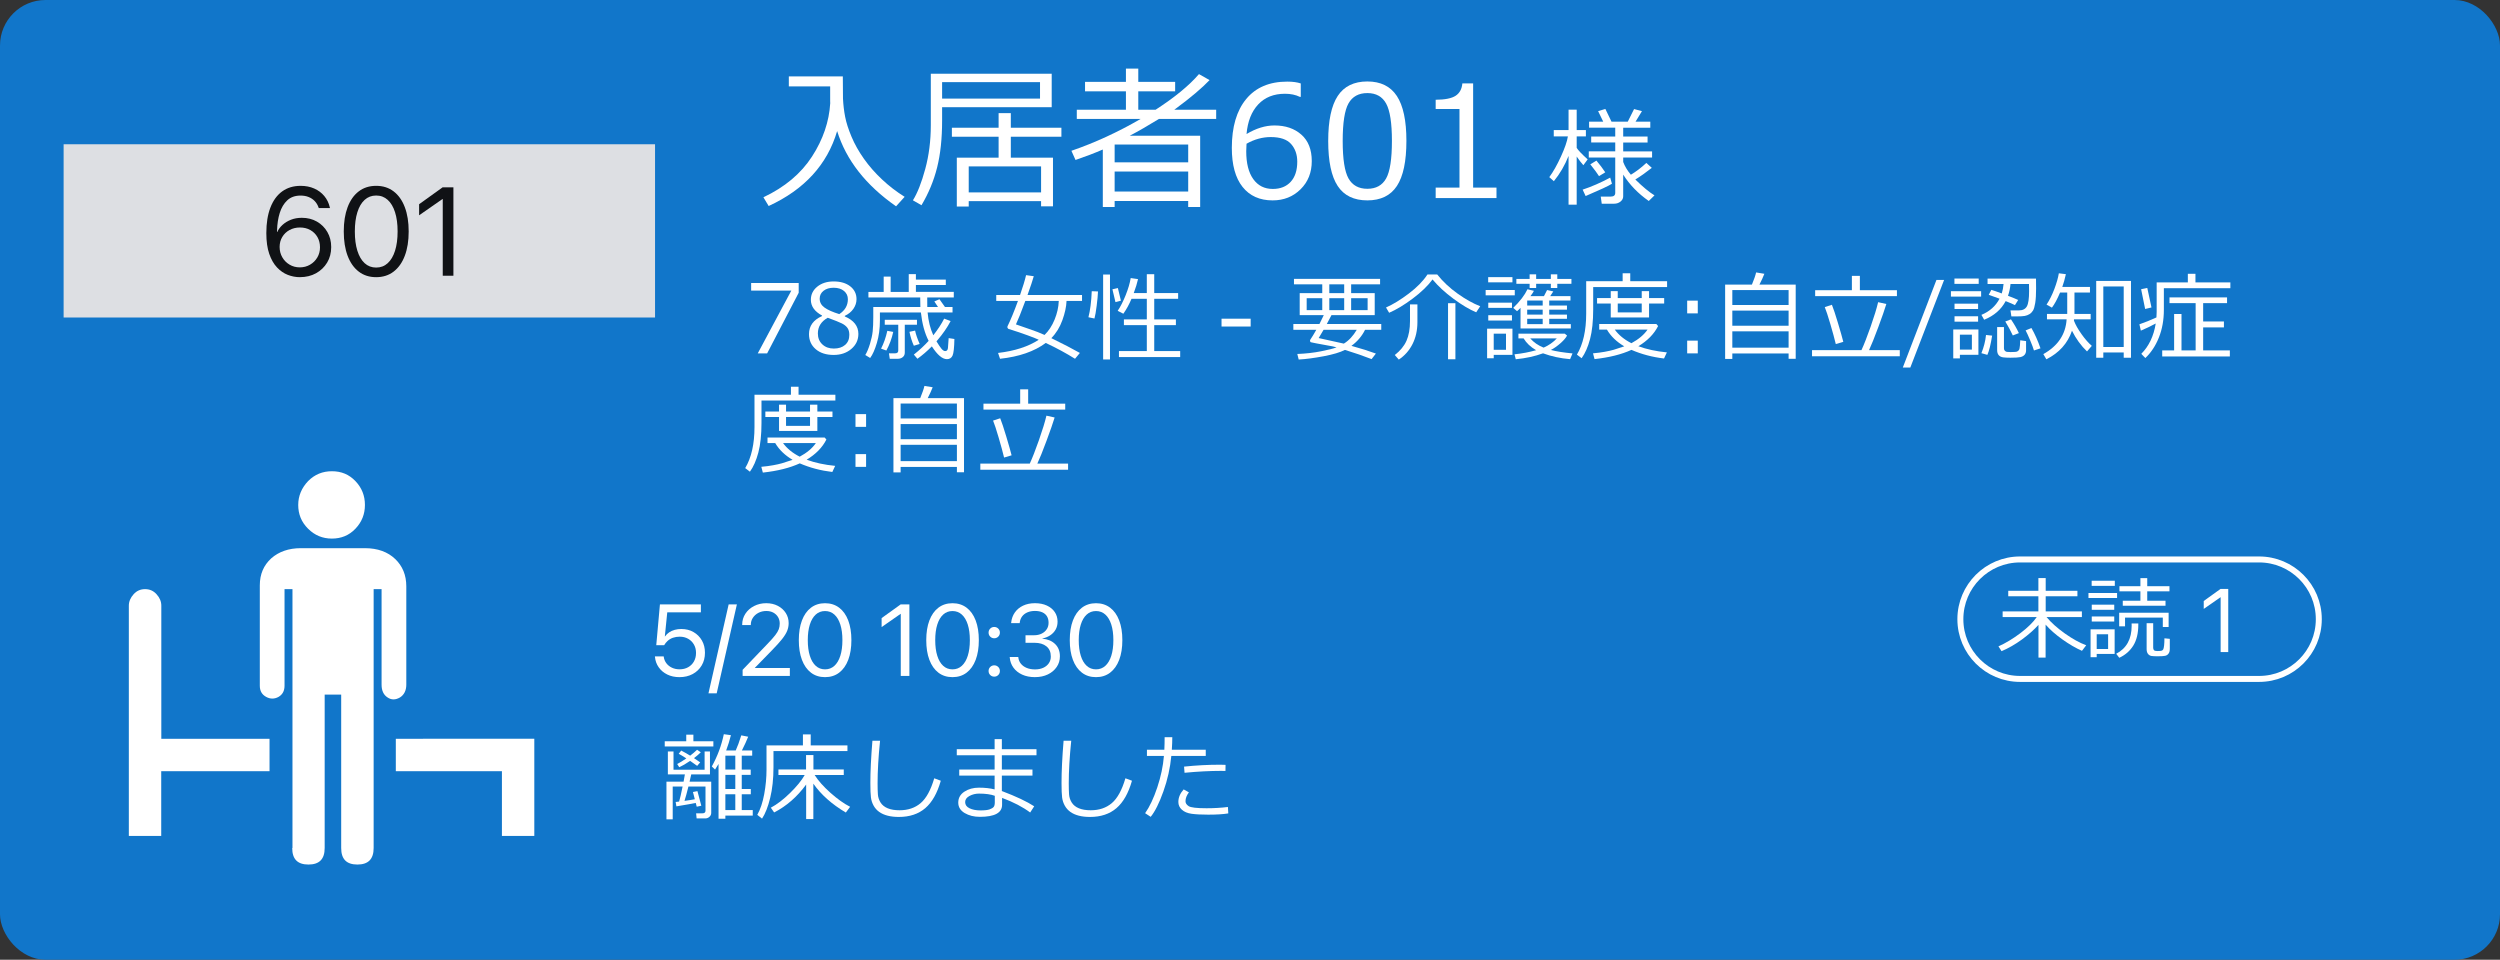 <?xml version="1.0" encoding="UTF-8"?><svg id="_レイヤー_2" xmlns="http://www.w3.org/2000/svg" width="266.084" height="102.149" viewBox="0 0 266.084 102.149"><rect x="0" y="0" width="266.084" height="102.149" fill="#333333" stroke="none"/><defs><style>.cls-1,.cls-2{fill:none;}.cls-3{fill:#dddfe3;}.cls-4{isolation:isolate;}.cls-5{fill:#fff;}.cls-6{fill:#101215;}.cls-7{fill:#1176ca;}.cls-2{stroke:#fff;stroke-width:.636px;}</style></defs><g id="_レイヤー_1-2"><rect class="cls-7" width="266.084" height="102.149" rx="4.844" ry="4.844"/><rect id="_長方形_1350" class="cls-3" x="6.771" y="15.354" width="62.948" height="18.439"/><g class="cls-4"><path class="cls-6" d="M31.919,29.501c-.435,0-.862-.081-1.284-.244s-.806-.427-1.15-.792c-.346-.365-.622-.847-.828-1.444-.207-.598-.31-1.333-.31-2.207v-.013c0-1.057.144-1.959.434-2.709.288-.75.706-1.322,1.251-1.719.546-.395,1.201-.593,1.966-.593.535,0,1.017.095,1.444.284.428.188.786.455,1.072.798.287.344.482.743.587,1.2l.02.084h-1.193l-.025-.071c-.092-.261-.227-.485-.404-.671-.179-.188-.395-.332-.648-.434-.255-.103-.543-.154-.864-.154-.583,0-1.054.17-1.415.509-.36.339-.627.787-.799,1.343-.172.557-.266,1.166-.283,1.826-.005.043-.007.086-.007.127v.127l.28,1.545c0,.4.095.765.284,1.093.188.328.446.589.772.782s.688.29,1.089.29c.399,0,.763-.095,1.089-.284.326-.188.584-.443.775-.766.191-.321.287-.68.287-1.076v-.013c0-.408-.091-.771-.273-1.089-.183-.316-.436-.566-.757-.746-.321-.181-.688-.271-1.102-.271-.409,0-.777.089-1.105.267-.328.179-.587.424-.775.737-.189.313-.284.669-.284,1.069v.006h-.391v-1.597h.137c.126-.278.313-.532.563-.76s.549-.411.896-.548.735-.205,1.161-.205c.6,0,1.134.135,1.604.404s.84.639,1.111,1.108c.272.47.408,1.002.408,1.597v.014c0,.617-.145,1.166-.434,1.646s-.684.857-1.184,1.135c-.5.275-1.071.413-1.715.413Z"/><path class="cls-6" d="M40.036,29.501c-.722,0-1.34-.197-1.854-.593-.516-.396-.909-.957-1.184-1.683-.273-.726-.41-1.587-.41-2.581v-.014c0-.995.137-1.855.41-2.582.274-.726.668-1.285,1.184-1.679.515-.394,1.133-.59,1.854-.59s1.341.196,1.858.59.914.953,1.189,1.679c.276.727.414,1.587.414,2.582v.014c0,.994-.138,1.855-.414,2.581-.275.726-.672,1.286-1.189,1.683-.518.396-1.137.593-1.858.593ZM40.036,28.478c.479,0,.888-.155,1.229-.466.341-.311.602-.754.782-1.327s.271-1.254.271-2.04v-.014c0-.787-.09-1.466-.271-2.037-.181-.572-.441-1.012-.782-1.32-.342-.309-.751-.463-1.229-.463-.478,0-.887.154-1.226.463s-.598.748-.775,1.32c-.179.571-.268,1.25-.268,2.037v.014c0,.786.089,1.467.268,2.04.178.573.437,1.017.775,1.327s.748.466,1.226.466Z"/><path class="cls-6" d="M47.123,29.345v-8.163h-.026l-2.49,1.734v-1.18l2.504-1.8h1.147v9.408h-1.135Z"/></g><g class="cls-4"><path class="cls-5" d="M81.81,21.926l-.557-.929c2.276-1.076,4.001-2.522,5.174-4.339,1.174-1.816,1.819-3.709,1.938-5.679-.005-.06-.008-.132-.008-.218v-1.566h-4.399v-1.065h5.747c0,1.384.006,2.169.017,2.356.032.668.108,1.314.229,1.941s.348,1.336.679,2.123c.331.789.771,1.57,1.319,2.346s1.19,1.508,1.926,2.199c.734.691,1.537,1.309,2.409,1.853l-.912,1.009c-3.218-2.244-5.309-4.912-6.272-8.008-1.049,3.563-3.479,6.222-7.289,7.977Z"/><path class="cls-5" d="M100.272,11.407v1.444c0,1.9-.177,3.555-.529,4.965s-.908,2.752-1.666,4.028l-.913-.524c.479-.765.917-1.875,1.312-3.33.396-1.456.593-3.01.593-4.662v-5.48h12.867v3.56h-11.664ZM100.272,10.495h10.421v-1.752h-10.421v1.752ZM110.806,21.408h-7.701v.574h-1.268v-5.199h4.448v-2.229h-4.973v-.96h4.973v-1.55h1.3v1.55h5.384v.96h-5.384v2.229h4.488v5.174h-1.268v-.549ZM103.105,20.481h7.701v-2.77h-7.701v2.77Z"/><path class="cls-5" d="M126.465,21.393h-7.83v.638h-1.259v-6.118c-.835.365-1.803.736-2.906,1.113l-.436-.977c2.491-.855,4.948-1.986,7.369-3.391h-6.796v-.977h5.23v-1.961h-4.352v-1.01h4.352v-1.412h1.315v1.412h3.923v1.01h-3.923v1.961h1.841c2.05-1.329,3.589-2.594,4.617-3.794l1.13.638c-.818.855-2.01,1.862-3.576,3.02l-.186.137h4.464v.977h-6.095c-1.141.705-2.174,1.3-3.1,1.784h7.491v7.588h-1.275v-.638ZM126.465,17.276v-1.889h-7.83v1.889h7.83ZM118.635,20.383h7.83v-2.123h-7.83v2.123Z"/><path class="cls-5" d="M138.445,8.881v1.429h-.097c-.452-.221-.979-.331-1.582-.331-1.189,0-2.14.378-2.85,1.135-.71.756-1.125,1.807-1.243,3.151,1.018-.608,2.007-.912,2.971-.912,1.179,0,2.135.327,2.869.981.735.653,1.103,1.591,1.103,2.812,0,1.217-.398,2.217-1.195,3.003-.796.786-1.786,1.179-2.971,1.179-1.372,0-2.438-.478-3.2-1.434-.762-.955-1.143-2.339-1.143-4.152,0-2.233.51-3.968,1.53-5.203,1.02-1.234,2.477-1.852,4.371-1.852.57,0,1.049.064,1.437.193ZM132.673,15.298c-.021.441-.032.708-.032.8,0,1.28.25,2.27.751,2.966.5.697,1.191,1.046,2.074,1.046.812,0,1.45-.255,1.913-.764.463-.508.694-1.22.694-2.135,0-.759-.218-1.385-.654-1.881-.436-.494-1.159-.742-2.171-.742-.877,0-1.735.236-2.575.71Z"/><path class="cls-5" d="M145.531,21.328c-1.432,0-2.483-.512-3.156-1.534s-1.009-2.618-1.009-4.786c0-2.169.338-3.768,1.014-4.795.675-1.028,1.726-1.542,3.151-1.542,1.416,0,2.462.515,3.141,1.546.678,1.03,1.017,2.622,1.017,4.774,0,2.175-.336,3.774-1.009,4.799-.673,1.025-1.722,1.538-3.148,1.538ZM145.531,9.907c-.92,0-1.587.364-2.002,1.094-.414.729-.621,2.064-.621,4.008,0,1.926.207,3.256.621,3.987.415.731,1.082,1.098,2.002,1.098.921,0,1.587-.366,1.998-1.098.412-.731.618-2.066.618-4.004,0-1.899-.205-3.222-.614-3.968-.409-.745-1.076-1.117-2.002-1.117Z"/><path class="cls-5" d="M159.278,21.078h-6.474v-1.114h2.534v-8.362h-2.534v-.985c.99-.005,1.697-.146,2.123-.424.425-.277.664-.718.718-1.319h1.146v11.091h2.486v1.114Z"/></g><g class="cls-4"><path class="cls-5" d="M165.383,19.289l-.486-.436c.41-.551.822-1.281,1.238-2.188.415-.908.662-1.622.74-2.144h-1.503v-.677h1.575v-2.168h.866v2.168h.979v.677h-.979v1.218c.157.254.546.662,1.168,1.225l-.458.62c-.205-.224-.441-.53-.71-.923v5.125h-.866v-5.191c-.388.987-.909,1.885-1.564,2.693ZM168.764,20.865l-.318-.682c.95-.312,1.928-.74,2.934-1.279l.185.653c-.339.22-1.272.655-2.8,1.308ZM171.787,21.682h-1.308l-.106-.76h1.073c.312,0,.47-.133.47-.397v-3.761h-2.817v-.654h2.817v-.944h-2.56v-.632h2.56v-.943h-2.783v-.644h1.503l-.542-1.118.771-.234.653,1.353h1.732l.671-1.341.838.223-.682,1.118h1.57v.644h-2.884v.943h2.594v.632h-2.594v.944h3.074v.654h-3.074v.475c.172.462.443.914.816,1.357.566-.338,1.115-.758,1.648-1.257l.581.525c-.596.474-1.181.887-1.755,1.241.802.785,1.481,1.348,2.04,1.688l-.609.598c-1.121-.782-2.028-1.717-2.722-2.806v2.313c0,.217-.095.4-.284.554-.19.153-.422.229-.693.229ZM170.189,18.747c-.175-.279-.484-.698-.928-1.257l.654-.396c.365.436.678.851.938,1.246l-.665.407Z"/></g><g class="cls-4"><path class="cls-5" d="M70.75,79.449v-.552h2.29v-.705h.76v.705h2.126v.552h-5.176ZM71.992,85.823l-.08-.467.368-.041c.099-.327.224-.86.372-1.6h-1.053v3.488h-.666v-4.01h1.823l.139-.774h-1.812v-2.438h.601v1.947h3.309v-1.947h.571v2.438h-1.992l-.179.774h2.305v3.324c0,.165-.063.305-.191.42-.127.113-.273.171-.439.171h-.924l-.055-.542h.656c.229,0,.343-.092.343-.277v-2.574h-1.818c-.162.663-.302,1.172-.417,1.525.486-.066.853-.124,1.098-.174l-.199-.77.478-.095.412,1.556-.487.104-.104-.402c-.318.07-1.004.19-2.057.363ZM72.295,81.659l-.219-.343c.259-.129.583-.328.974-.596-.354-.232-.626-.396-.814-.492l.269-.343c.36.188.679.369.953.542.255-.196.5-.404.735-.627l.397.269c-.199.198-.44.405-.726.621.14.089.359.24.661.452l-.323.372c-.235-.175-.485-.353-.75-.531-.447.305-.833.53-1.157.676ZM78.946,86.215h1.172v.59h-2.915v.334h-.726v-5.832l-.373.601-.343-.333c.604-1.086,1.028-2.23,1.277-3.432l.755.104c-.133.54-.302,1.083-.507,1.629h1.019c.186-.403.382-.939.591-1.609l.735.145c-.149.385-.373.873-.671,1.465h1.098v.553h-1.112v1.479h.954v.562h-.954v1.505h.964v.562h-.964v1.68ZM77.203,80.428v1.479h1.058v-1.479h-1.058ZM77.203,82.469v1.505h1.058v-1.505h-1.058ZM77.203,86.215h1.058v-1.68h-1.058v1.68Z"/><path class="cls-5" d="M82.324,79.936v1.724c0,1.226-.116,2.313-.35,3.263-.233.951-.522,1.687-.867,2.206l-.507-.402c.328-.579.574-1.313.738-2.203s.245-1.761.245-2.615v-2.573h3.875v-1.172h.83v1.172h3.909v.602h-7.874ZM82.395,86.473l-.354-.507c.649-.345,1.33-.864,2.042-1.56s1.233-1.335,1.564-1.918h-2.796v-.591h2.94v-1.535h.785v1.535h3.229v.591h-3.1c.384.606.946,1.238,1.687,1.898.74.658,1.437,1.153,2.089,1.484l-.457.611c-1.487-.881-2.64-1.906-3.458-3.074v3.77h-.765v-3.676c-.96,1.309-2.097,2.299-3.407,2.971Z"/><path class="cls-5" d="M100.133,83.095c-.375,1.325-.926,2.298-1.654,2.921s-1.666.934-2.812.934c-.447,0-.845-.045-1.192-.135-.348-.089-.646-.223-.895-.398-.248-.178-.447-.4-.596-.666-.149-.268-.244-.556-.286-.867-.041-.311-.062-.826-.062-1.545,0-1.223.072-2.723.219-4.5h.814c-.176,1.705-.264,3.219-.264,4.54,0,.46.011.849.032,1.165s.118.607.288.877c.171.268.425.471.763.61s.757.208,1.257.208c.897,0,1.645-.252,2.24-.757.597-.505,1.08-1.387,1.45-2.646l.696.259Z"/><path class="cls-5" d="M110.073,85.817l-.428.661c-.781-.587-1.778-1.104-2.99-1.556v.736c0,.854-.788,1.281-2.364,1.281-.626,0-1.166-.135-1.62-.404-.453-.271-.68-.641-.68-1.111,0-.486.215-.873.646-1.16.431-.285.948-.43,1.555-.43.636,0,1.192.062,1.669.185v-1.466h-3.766v-.65h3.766v-1.516h-4.028v-.65h4.028v-1.068h.77v1.068h3.687v.65h-3.687v1.516h3.259v.65h-3.259v1.64c1.523.576,2.671,1.118,3.443,1.624ZM105.88,85.4v-.7c-.424-.156-.985-.234-1.684-.234-.364,0-.7.084-1.009.249-.308.165-.462.384-.462.655,0,.289.155.508.465.658.31.151.698.227,1.165.227.447,0,.771-.037.971-.109s.343-.157.428-.254c.084-.096.126-.26.126-.491Z"/><path class="cls-5" d="M120.48,83.095c-.375,1.325-.926,2.298-1.654,2.921s-1.666.934-2.812.934c-.447,0-.845-.045-1.192-.135-.348-.089-.646-.223-.895-.398-.248-.178-.447-.4-.596-.666-.149-.268-.244-.556-.286-.867-.041-.311-.062-.826-.062-1.545,0-1.223.072-2.723.219-4.5h.814c-.176,1.705-.264,3.219-.264,4.54,0,.46.011.849.032,1.165s.118.607.288.877c.171.268.425.471.763.61s.757.208,1.257.208c.897,0,1.645-.252,2.24-.757.597-.505,1.08-1.387,1.45-2.646l.696.259Z"/><path class="cls-5" d="M124.772,78.465c0,.371-.017.814-.05,1.331h3.611v.661h-3.666c-.119,1.275-.4,2.535-.845,3.78-.443,1.245-.894,2.146-1.351,2.702l-.591-.388c.479-.683.911-1.597,1.294-2.744.382-1.147.618-2.265.707-3.351h-1.808v-.661h1.853c.021-.427.03-.87.03-1.331h.814ZM130.733,86.573c-.526.089-1.238.134-2.136.134-.759,0-1.354-.032-1.786-.095-.432-.062-.772-.207-1.021-.432-.249-.226-.373-.5-.373-.824,0-.471.189-.916.566-1.337l.557.313c-.242.324-.362.637-.362.938-.004.205.108.382.335.531s.861.224,1.905.224c.794,0,1.553-.045,2.274-.135l.04.682ZM130.44,81.407l-.01.65c-.162-.007-.312-.01-.447-.01-1.186,0-2.489.067-3.909.203l-.05-.656c1.295-.135,2.574-.203,3.84-.203.222,0,.414.005.576.016Z"/></g><g class="cls-4"><path class="cls-5" d="M72.317,72.071c-.485,0-.918-.093-1.296-.279-.378-.186-.682-.441-.91-.766-.229-.323-.362-.691-.401-1.103l-.005-.058h.934l.006.042c.031.249.123.476.274.679.151.201.349.361.591.477.243.117.516.175.818.175.345,0,.649-.074.913-.222.264-.148.47-.354.617-.615.148-.262.222-.563.222-.904v-.012c0-.334-.074-.631-.225-.889-.149-.259-.354-.462-.614-.609-.261-.148-.56-.223-.897-.223-.257,0-.495.039-.715.113-.22.076-.415.191-.583.346-.067.064-.132.133-.193.207-.062.073-.117.154-.166.242h-.839l.391-4.344h4.359v.845h-3.579l-.258,2.56h.021c.12-.172.268-.316.443-.433s.373-.204.592-.265c.218-.059.45-.089.696-.089.489,0,.923.108,1.301.327.379.219.676.516.893.895.216.379.324.812.324,1.301v.011c0,.507-.116.956-.349,1.346-.232.391-.552.696-.96.916s-.877.329-1.404.329Z"/><path class="cls-5" d="M78.429,64.328l-2.148,9.463h-.876l2.148-9.463h.876Z"/><path class="cls-5" d="M79.04,71.945v-.654l2.682-2.798c.345-.358.607-.654.789-.889.181-.234.306-.444.375-.631.068-.187.103-.385.103-.597v-.011c0-.26-.061-.49-.182-.691-.122-.2-.289-.357-.502-.473-.213-.113-.458-.171-.736-.171-.316,0-.6.065-.85.198-.25.131-.447.309-.591.53-.145.222-.217.47-.217.744v.026h-.918v-.031c0-.44.114-.834.343-1.18.229-.348.537-.619.927-.818.389-.199.818-.299,1.29-.299.461,0,.871.094,1.229.28.359.187.642.44.848.76.205.32.309.679.309,1.077v.01c0,.278-.052.548-.156.809-.104.26-.284.553-.541.879-.257.324-.619.727-1.087,1.205l-2.09,2.143.279-.586v.586l-.279-.264h4.001v.845h-5.025Z"/><path class="cls-5" d="M87.813,72.071c-.584,0-1.085-.159-1.502-.479s-.736-.774-.958-1.362c-.222-.587-.332-1.283-.332-2.09v-.01c0-.807.11-1.503.332-2.091.222-.587.541-1.04.958-1.358s.918-.479,1.502-.479,1.085.16,1.504.479.74.771.964,1.358c.223.588.335,1.284.335,2.091v.01c0,.807-.112,1.503-.335,2.09-.224.588-.545,1.042-.964,1.362s-.92.479-1.504.479ZM87.813,71.242c.387,0,.719-.125.995-.377.275-.252.487-.609.633-1.074.146-.465.219-1.016.219-1.652v-.01c0-.637-.072-1.188-.219-1.65-.146-.462-.357-.818-.633-1.068-.276-.25-.608-.375-.995-.375-.388,0-.718.125-.992.375s-.484.606-.628,1.068c-.145.463-.217,1.014-.217,1.65v.01c0,.637.072,1.188.217,1.652.144.465.354.822.628,1.074s.604.377.992.377Z"/><path class="cls-5" d="M95.872,71.945v-6.608h-.021l-2.017,1.404v-.955l2.026-1.457h.93v7.616h-.919Z"/><path class="cls-5" d="M101.377,72.071c-.584,0-1.085-.159-1.502-.479s-.736-.774-.958-1.362c-.222-.587-.332-1.283-.332-2.09v-.01c0-.807.11-1.503.332-2.091.222-.587.541-1.04.958-1.358s.918-.479,1.502-.479,1.085.16,1.504.479.74.771.964,1.358c.223.588.335,1.284.335,2.091v.01c0,.807-.112,1.503-.335,2.09-.224.588-.545,1.042-.964,1.362s-.92.479-1.504.479ZM101.377,71.242c.387,0,.719-.125.995-.377.275-.252.487-.609.633-1.074.146-.465.219-1.016.219-1.652v-.01c0-.637-.072-1.188-.219-1.65-.146-.462-.357-.818-.633-1.068-.276-.25-.608-.375-.995-.375-.388,0-.718.125-.992.375s-.484.606-.628,1.068c-.145.463-.217,1.014-.217,1.65v.01c0,.637.072,1.188.217,1.652.144.465.354.822.628,1.074s.604.377.992.377Z"/><path class="cls-5" d="M105.82,67.934c-.169,0-.312-.059-.428-.175s-.174-.259-.174-.427c0-.17.058-.312.174-.428.116-.117.259-.175.428-.175s.312.058.428.175c.116.115.174.258.174.428,0,.168-.058.311-.174.427s-.259.175-.428.175ZM105.82,72.018c-.169,0-.312-.058-.428-.174-.116-.115-.174-.258-.174-.428,0-.168.058-.311.174-.427s.259-.175.428-.175.312.059.428.175.174.259.174.427c0,.17-.058.312-.174.428-.116.116-.259.174-.428.174Z"/><path class="cls-5" d="M110.164,72.071c-.524,0-.981-.089-1.372-.269-.391-.179-.699-.426-.927-.739-.227-.312-.357-.67-.393-1.07l-.006-.064h.913l.006.053c.027.25.118.471.271.66s.358.339.615.446c.257.106.554.161.892.161.334,0,.627-.059.879-.175.251-.116.447-.276.588-.483.142-.205.212-.441.212-.709v-.011c0-.468-.156-.827-.468-1.079s-.734-.377-1.269-.377h-.956v-.803h.913c.303,0,.57-.057.803-.172.232-.114.413-.271.543-.47.131-.198.195-.425.195-.679v-.01c0-.268-.056-.494-.169-.682-.112-.186-.276-.328-.493-.427-.216-.099-.479-.147-.789-.147-.299,0-.565.05-.8.15-.233.1-.421.243-.562.43s-.226.408-.254.665l-.005.053h-.913l.005-.053c.043-.415.174-.777.394-1.087.22-.311.512-.551.876-.723.364-.173.784-.26,1.259-.26.485,0,.909.084,1.27.251s.641.397.839.691c.199.294.299.634.299,1.021v.011c0,.312-.069.591-.206.834-.138.242-.327.445-.57.606-.242.162-.522.276-.839.343v.021c.556.046,1.005.233,1.349.562.343.328.515.764.515,1.307v.01c0,.422-.114.801-.344,1.135-.229.334-.542.598-.939.789s-.852.287-1.361.287Z"/><path class="cls-5" d="M116.652,72.071c-.584,0-1.085-.159-1.502-.479s-.736-.774-.958-1.362c-.222-.587-.332-1.283-.332-2.09v-.01c0-.807.11-1.503.332-2.091.222-.587.541-1.04.958-1.358s.918-.479,1.502-.479,1.085.16,1.504.479.74.771.964,1.358c.223.588.335,1.284.335,2.091v.01c0,.807-.112,1.503-.335,2.09-.224.588-.545,1.042-.964,1.362s-.92.479-1.504.479ZM116.652,71.242c.387,0,.719-.125.995-.377.275-.252.487-.609.633-1.074.146-.465.219-1.016.219-1.652v-.01c0-.637-.072-1.188-.219-1.65-.146-.462-.357-.818-.633-1.068-.276-.25-.608-.375-.995-.375-.388,0-.718.125-.992.375s-.484.606-.628,1.068c-.145.463-.217,1.014-.217,1.65v.01c0,.637.072,1.188.217,1.652.144.465.354.822.628,1.074s.604.377.992.377Z"/></g><g class="cls-4"><path class="cls-5" d="M85.007,31.162l-3.357,6.448h-.999l3.572-6.681h-4.277v-.805h5.062v1.037Z"/><path class="cls-5" d="M87.49,33.641v-.059c-.791-.431-1.187-.988-1.187-1.674,0-.566.229-1.033.686-1.401s1.038-.552,1.743-.552c.732,0,1.319.174,1.764.521.443.348.666.804.666,1.367,0,.363-.11.705-.331,1.025-.22.319-.525.568-.916.748v.064c.964.414,1.445,1.033,1.445,1.857,0,.643-.25,1.176-.75,1.602s-1.126.639-1.878.639c-.798,0-1.436-.205-1.912-.613-.478-.409-.716-.945-.716-1.607,0-.864.462-1.504,1.386-1.918ZM88.097,33.821c-.699.395-1.048.95-1.048,1.669,0,.479.159.868.477,1.165.318.297.724.444,1.217.444.507,0,.909-.13,1.207-.39.299-.26.447-.617.447-1.07,0-.309-.067-.557-.203-.743s-.334-.345-.594-.474c-.26-.13-.761-.33-1.503-.602ZM90.242,31.848c0-.357-.137-.65-.412-.879-.274-.229-.643-.343-1.103-.343-.438,0-.794.106-1.07.32s-.415.495-.415.843c0,.384.172.699.517.948s.868.479,1.57.695c.608-.394.913-.923.913-1.585Z"/><path class="cls-5" d="M93.652,33.259v.839c0,.879-.108,1.678-.323,2.4-.215.722-.454,1.256-.715,1.604l-.517-.317c.179-.292.344-.686.496-1.183.152-.496.249-.944.291-1.344.041-.398.062-.896.062-1.492v-1.088h5.013c-.01-.186-.015-.469-.015-.85v-.169h-5.515v-.591h1.625v-1.629h.74v1.629h1.927v-1.888h.761v.581h3.184v.571h-3.184v.735h4.033v.591h-2.826v.278c0,.314.001.549.005.7v.04h1.143l-.393-.592.546-.238.587.83h.805v.581h-2.653c.08.907.281,1.718.606,2.429.49-.625.876-1.217,1.157-1.773l.686.259c-.341.663-.813,1.347-1.416,2.052l-.089.104c.202.338.375.596.519.773.145.177.279.266.405.266.172,0,.271-.107.296-.32.024-.214.05-.567.076-1.061l.611.094c-.017.928-.083,1.518-.198,1.769-.116.252-.315.378-.597.378-.486,0-1.021-.454-1.604-1.361-.49.496-1.002.938-1.535,1.321l-.382-.446c.603-.478,1.127-.965,1.574-1.461-.414-.799-.688-1.805-.824-3.021h-4.361ZM94.337,37.307l-.562-.198c.284-.556.507-1.188.665-1.897l.631.114c-.158.716-.403,1.376-.734,1.981ZM95.549,38.187h-.85l-.084-.581h.646c.229,0,.343-.096.343-.288v-2.752h-1.436v-.526h3.428v.526h-1.297v2.97c0,.199-.072.357-.216.475-.145.118-.322.177-.534.177ZM97.263,36.796c-.202-.447-.358-.94-.467-1.48l.601-.13c.079.392.242.867.487,1.426l-.621.185Z"/><path class="cls-5" d="M111.896,35.99c1.206.587,2.219,1.111,3.04,1.575l-.517.621c-.927-.583-1.965-1.144-3.114-1.685-1.216.904-2.838,1.466-4.868,1.685l-.209-.621c1.772-.208,3.214-.675,4.327-1.4l-.069-.035c-.13-.065-.488-.208-1.076-.427s-1.273-.449-2.059-.691c-.017,0-.043-.021-.079-.066-.037-.045-.055-.092-.055-.142,0-.03.006-.058.02-.085.321-.648.69-1.545,1.107-2.688h-2.31v-.631h2.533c.305-.877.519-1.582.641-2.115l.82.113c-.123.441-.345,1.108-.666,2.002h5.802v.631h-1.649c-.022.609-.17,1.291-.441,2.045s-.664,1.392-1.178,1.914ZM111.176,35.649c.44-.428.796-.971,1.067-1.629.271-.66.421-1.322.447-1.988h-3.562c-.44,1.193-.773,2.023-.998,2.494.136.053.607.217,1.415.492.659.222,1.202.432,1.63.631Z"/><path class="cls-5" d="M116.487,33.9l-.641-.134c.188-.729.306-1.652.353-2.771l.665.024c-.013.381-.059.882-.137,1.503-.077.621-.157,1.08-.24,1.378ZM117.41,38.262v-9.041h.73v9.041h-.73ZM118.722,32.157l-.323-1.366.581-.134.323,1.346-.581.154ZM119.094,38.003v-.636h2.966v-2.762h-2.439v-.611h2.439v-2.191h-1.629c-.249.594-.538,1.123-.87,1.59l-.601-.312c.288-.42.569-.973.845-1.654.274-.682.455-1.293.541-1.833l.78.114c-.1.447-.252.942-.457,1.485h1.391v-2.012h.79v2.012h2.543v.61h-2.543v2.191h2.305v.611h-2.305v2.762h2.762v.636h-6.518Z"/><path class="cls-5" d="M133.112,34.754h-3.1v-.834h3.1v.834Z"/><path class="cls-5" d="M140.733,31.198v-.934h-3.011v-.582h9.165v.582h-3.08v.934h2.509v2.345h-4.604c-.08.173-.245.487-.497.944h5.797v.615h-1.724c-.331.672-.814,1.242-1.45,1.709,1.043.288,1.91.562,2.603.82l-.457.59c-.805-.317-1.75-.644-2.836-.979-.517.262-1.273.487-2.271.676-.997.189-1.881.305-2.652.348l-.149-.591c.911-.036,1.753-.132,2.526-.286.773-.153,1.323-.291,1.651-.414-.148-.047-.274-.08-.377-.1l-1.799-.332c-.351-.066-.539-.105-.563-.117-.025-.012-.046-.034-.062-.067-.017-.032-.024-.073-.024-.119,0-.026.007-.05.02-.069.192-.281.409-.638.651-1.068h-2.444v-.615h2.776c.176-.338.33-.652.462-.944h-2.562v-2.345h2.404ZM140.733,33.006v-1.268h-1.659v1.268h1.659ZM143.028,36.573c.533-.324.991-.814,1.376-1.471h-3.532c-.215.378-.389.671-.521.879.464.097,1.356.293,2.678.592ZM141.483,30.264v.934h1.584v-.934h-1.584ZM141.483,31.739v1.268h1.584v-1.268h-1.584ZM145.561,31.739h-1.754v1.268h1.754v-1.268Z"/><path class="cls-5" d="M157.115,33.239c-.726-.304-1.534-.787-2.427-1.447s-1.632-1.344-2.218-2.049c-.493.672-1.195,1.35-2.106,2.031-.91.683-1.748,1.188-2.514,1.516l-.332-.562c.748-.331,1.56-.828,2.434-1.49.874-.663,1.533-1.338,1.978-2.026h1.038c.605.762,1.333,1.443,2.181,2.046s1.646,1.048,2.395,1.337l-.428.645ZM148.879,38.272l-.427-.487c.586-.454,1.002-.962,1.249-1.524.247-.563.37-1.259.37-2.087v-1.778h.79v1.893c0,.867-.174,1.645-.521,2.332s-.835,1.238-1.461,1.652ZM154.12,38.241v-5.971h.784v5.971h-.784Z"/><path class="cls-5" d="M158.123,31.431v-.562h3.1v.562h-3.1ZM160.975,37.77h-1.992v.362h-.705v-3.154h2.697v2.792ZM158.392,30.05v-.552h2.583v.552h-2.583ZM158.402,32.768v-.557h2.523v.557h-2.523ZM158.402,34.118v-.571h2.523v.571h-2.523ZM160.289,35.51h-1.307v1.723h1.307v-1.723ZM161.834,32.768c-.129.139-.254.256-.373.352l-.402-.352c.719-.699,1.224-1.359,1.516-1.982l.686.169c-.076.155-.199.343-.368.562h1.436l.333-.646.661.145-.328.502h2.156v.467h-2.261v.536h1.888v.438h-1.888v.526h1.888v.447h-1.888v.57h2.3v.457h-5.354v-2.189ZM164.229,37.606c-.871.318-1.838.528-2.901.631l-.134-.527c.805-.082,1.571-.229,2.3-.437-.59-.341-1.033-.76-1.331-1.257h-.552v-.506h4.928l.248.208c-.126.241-.359.513-.7.814s-.683.54-1.023.716c.566.152,1.335.274,2.305.367l-.258.611c-1.021-.083-1.98-.29-2.881-.621ZM162.803,30.651v-.447h-1.411v-.516h1.411v-.487h.695v.487h1.564v-.487h.686v.487h1.505v.516h-1.505v.447h-.686v-.447h-1.564v.447h-.695ZM164.194,32.519v-.536h-1.649v.536h1.649ZM162.544,33.483h1.649v-.526h-1.649v.526ZM164.194,33.93h-1.649v.57h1.649v-.57ZM164.293,37c.546-.239,1.015-.566,1.405-.984h-2.831c.371.424.846.752,1.426.984Z"/><path class="cls-5" d="M169.569,30.552v2.374c0,1.269-.111,2.323-.335,3.164-.224.842-.522,1.521-.896,2.037l-.502-.383c.659-1.109.988-2.566.988-4.371v-3.442h3.88v-.845h.81v.845h3.92v.621h-7.864ZM173.642,37.239c-1.053.482-2.362.811-3.929.982l-.164-.615c.447-.04.861-.094,1.244-.164.383-.069.7-.141.954-.213.253-.073.63-.195,1.13-.368-.814-.478-1.431-1.071-1.848-1.783h-.82v-.591h6.081l.188.213c-.428.848-1.128,1.564-2.102,2.15.881.325,1.893.544,3.035.656l-.303.65c-1.245-.148-2.401-.455-3.468-.918ZM171.437,33.791v-1.486h-1.456v-.58h1.456v-.736h.745v.736h2.553v-.736h.78v.736h1.609v.58h-1.609v1.486h-4.078ZM173.637,36.528c.775-.42,1.348-.904,1.719-1.45h-3.492c.418.579,1.009,1.063,1.773,1.45ZM172.182,32.305v.944h2.553v-.944h-2.553Z"/><path class="cls-5" d="M180.7,33.354h-1.128v-1.356h1.128v1.356ZM180.7,37.611h-1.128v-1.356h1.128v1.356Z"/><path class="cls-5" d="M190.367,37.62h-5.99v.581h-.765v-7.908h2.851c.229-.553.378-.984.447-1.297l.879.145c-.129.334-.305.719-.526,1.152h3.86v7.898h-.756v-.571ZM190.367,32.459v-1.584h-5.99v1.584h5.99ZM184.377,34.67h5.99v-1.615h-5.99v1.615ZM184.377,37.004h5.99v-1.738h-5.99v1.738Z"/><path class="cls-5" d="M192.861,37.918v-.65h5.261c.275-.596.601-1.43.977-2.501s.642-1.94.797-2.605l.874.194c-.169.559-.455,1.383-.859,2.471-.403,1.088-.731,1.902-.983,2.441h3.273v.65h-9.339ZM193.194,31.516v-.631h3.909v-1.525h.85v1.525h3.944v.631h-8.703ZM195.39,36.621c-.133-.556-.326-1.266-.579-2.128s-.451-1.464-.594-1.806l.76-.248c.159.391.375,1.041.648,1.952s.461,1.575.564,1.991l-.8.238Z"/><path class="cls-5" d="M206.919,29.791l-3.597,9.33h-.8l3.582-9.33h.814Z"/><path class="cls-5" d="M207.644,31.565v-.57h3.214v.57h-3.214ZM208.598,37.76v.383h-.706v-3.08h2.678v2.697h-1.972ZM208.017,30.214v-.571h2.583v.571h-2.583ZM208.027,32.891v-.57h2.509v.57h-2.509ZM208.027,34.233v-.571h2.509v.571h-2.509ZM209.874,35.618h-1.276v1.59h1.276v-1.59ZM213.471,32.047c-.478.9-1.24,1.562-2.29,1.986l-.293-.521c.867-.357,1.512-.93,1.932-1.719-.407-.155-.791-.295-1.152-.417l.278-.526c.265.08.635.207,1.108.383.099-.309.163-.645.193-1.009h-1.704v-.571h5.156l.01,1.049c0,.645-.03,1.159-.092,1.542-.062.382-.141.653-.238.812-.098.16-.222.285-.372.378-.151.093-.317.157-.5.191-.182.034-.467.052-.854.052-.182,0-.374-.002-.576-.004l-.094-.637c.017.004.084.005.203.005l.701-.005c.396,0,.676-.141.837-.422.16-.281.24-.818.24-1.609,0-.109-.003-.369-.01-.78h-1.967c-.043.457-.133.876-.269,1.257.507.191.868.342,1.083.447l-.343.547c-.166-.09-.495-.232-.988-.428ZM211.524,37.77l-.636-.18c.258-.635.422-1.281.491-1.937l.651.069c-.152.953-.321,1.637-.507,2.047ZM212.562,34.814h.726v2.261c0,.109.032.195.097.26.064.065.136.104.214.117.077.014.206.02.385.02.397,0,.633-.02.708-.059.074-.04.137-.092.188-.154.051-.062.088-.224.109-.482.021-.258.032-.445.032-.561l.621.089v.979c0,.195-.052.353-.154.474s-.252.204-.447.249c-.195.044-.551.066-1.067.066-.295,0-.547-.012-.756-.037-.208-.025-.37-.102-.484-.229s-.171-.309-.171-.544v-2.449ZM214.231,35.703c-.235-.504-.502-.998-.8-1.485l.602-.229c.334.487.615.976.844,1.466l-.646.248ZM216.481,37.303c-.069-.246-.203-.604-.402-1.078-.198-.474-.36-.826-.486-1.059l.621-.253c.357.622.679,1.343.963,2.161l-.695.229Z"/><path class="cls-5" d="M220.743,33.985c0,.029-.002.078-.005.144.166.438.438.921.817,1.45.379.53.741.941,1.085,1.232l-.512.592c-.636-.606-1.169-1.34-1.6-2.201-.457,1.342-1.365,2.354-2.727,3.04l-.323-.552c1.557-.874,2.383-2.109,2.479-3.705h-2.091v-.572h2.156v-2.279h-.761c-.305.719-.594,1.255-.869,1.609l-.571-.322c.318-.48.597-1.039.837-1.678.24-.637.396-1.189.47-1.656l.75.095c-.112.51-.24.964-.383,1.36h2.946v.592h-1.649v2.279h1.724v.572h-1.773ZM226.034,37.516h-2.171v.557h-.756v-8.176h3.701v8.176h-.774v-.557ZM223.863,36.935h2.171v-6.448h-2.171v6.448Z"/><path class="cls-5" d="M227.858,35.192l-.154-.676c.583-.199,1.188-.441,1.813-.73.017-.229.024-.424.024-.586v-3.145h3.318v-.914h.81v.914h3.716v.621h-7.078v2.305c0,1.073-.176,2.051-.527,2.934-.351.883-.833,1.613-1.445,2.193l-.432-.447c.811-.812,1.324-1.888,1.539-3.229-.565.301-1.094.555-1.584.76ZM228.315,32.887l-.428-2.106.656-.134.447,2.076-.676.164ZM230.132,37.938v-.641h1.268v-3.879h.784v3.879h1.506v-5.031h-2.782v-.616h6.125v.616h-2.543v1.947h2.21v.636h-2.21v2.448h2.841v.641h-7.198Z"/></g><g class="cls-4"><path class="cls-5" d="M81.048,42.631v2.373c0,1.27-.111,2.324-.335,3.165s-.522,1.521-.896,2.036l-.502-.382c.659-1.109.988-2.566.988-4.372v-3.441h3.88v-.846h.81v.846h3.92v.621h-7.864ZM85.121,49.317c-1.053.483-2.362.812-3.929.983l-.164-.616c.447-.039.861-.094,1.244-.164.383-.068.7-.141.954-.213.253-.072.63-.195,1.13-.367-.814-.478-1.431-1.072-1.848-1.783h-.82v-.592h6.081l.188.213c-.428.849-1.128,1.565-2.102,2.151.881.325,1.893.544,3.035.655l-.303.651c-1.245-.149-2.401-.456-3.468-.919ZM82.916,45.869v-1.485h-1.456v-.581h1.456v-.735h.745v.735h2.553v-.735h.78v.735h1.609v.581h-1.609v1.485h-4.078ZM85.116,48.606c.775-.42,1.348-.903,1.719-1.449h-3.492c.418.579,1.009,1.062,1.773,1.449ZM83.661,44.384v.944h2.553v-.944h-2.553Z"/><path class="cls-5" d="M92.181,45.432h-1.128v-1.355h1.128v1.355ZM92.181,49.69h-1.128v-1.356h1.128v1.356Z"/><path class="cls-5" d="M101.847,49.699h-5.99v.581h-.765v-7.908h2.851c.229-.554.378-.985.447-1.297l.879.144c-.129.335-.305.719-.526,1.153h3.86v7.897h-.756v-.57ZM101.847,44.537v-1.584h-5.99v1.584h5.99ZM95.857,46.748h5.99v-1.614h-5.99v1.614ZM95.857,49.083h5.99v-1.739h-5.99v1.739Z"/><path class="cls-5" d="M104.34,49.997v-.651h5.261c.275-.596.601-1.43.977-2.5.376-1.072.642-1.94.797-2.605l.874.193c-.169.56-.455,1.383-.859,2.471-.403,1.088-.731,1.902-.983,2.441h3.273v.651h-9.339ZM104.673,43.594v-.631h3.909v-1.525h.85v1.525h3.944v.631h-8.703ZM106.869,48.7c-.133-.556-.326-1.266-.579-2.128-.253-.863-.451-1.465-.594-1.807l.76-.248c.159.391.375,1.042.648,1.953.273.91.461,1.574.564,1.991l-.8.238Z"/></g><path class="cls-1" d="M215.007,59.226h25.433c3.687,0,6.676,2.989,6.676,6.676h0c0,3.687-2.989,6.676-6.676,6.676h-25.433c-3.687,0-6.676-2.989-6.676-6.676h0c0-3.687,2.989-6.676,6.676-6.676Z"/><path class="cls-2" d="M215.007,59.544h25.433c3.512,0,6.358,2.847,6.358,6.358h0c0,3.512-2.847,6.358-6.358,6.358h-25.433c-3.512,0-6.358-2.847-6.358-6.358h0c0-3.512,2.847-6.358,6.358-6.358Z"/><g class="cls-4"><path class="cls-5" d="M213.032,69.307l-.33-.512c.778-.351,1.558-.82,2.337-1.408.779-.589,1.358-1.158,1.737-1.707h-3.628v-.61h3.805v-1.606h-3.208v-.582h3.208v-1.355h.778v1.355h3.376v.582h-3.376v1.606h3.852v.61h-3.759c.484.584,1.133,1.164,1.944,1.742.812.576,1.57.996,2.275,1.257l-.452.591c-.661-.291-1.355-.696-2.084-1.215-.728-.519-1.323-1.043-1.786-1.574v3.512h-.759v-3.484c-.479.528-1.068,1.049-1.77,1.561-.702.512-1.422.926-2.161,1.238Z"/><path class="cls-5" d="M222.283,63.645v-.531h3.046v.531h-3.046ZM223.159,69.601v.349h-.652v-2.966h2.562v2.617h-1.909ZM222.623,62.355v-.545h2.464v.545h-2.464ZM222.633,64.903v-.545h2.394v.545h-2.394ZM222.633,66.155v-.545h2.394v.545h-2.394ZM224.374,67.51h-1.215v1.564h1.215v-1.564ZM225.562,70.01l-.33-.428c1.099-.568,1.648-1.561,1.648-2.977v-.083l-.005-.047v-.116h.713v.125c0,.91-.177,1.65-.531,2.223-.354.57-.853,1.006-1.495,1.303ZM230.195,66.733v-1.002h-4.019v.932h-.624v-1.448h5.263v1.519h-.62ZM228.538,62.937v1.001h1.946v.535h-4.55v-.535h1.877v-1.001h-2.231v-.545h2.231v-.856h.727v.856h2.365v.545h-2.365ZM228.473,66.332h.698v2.607c0,.103.026.188.079.254s.169.1.35.1c.251,0,.412-.014.481-.041.07-.028.124-.075.161-.141.037-.064.067-.203.091-.414s.035-.465.035-.76l.572.057v1.07c0,.205-.043.37-.13.494-.087.125-.205.204-.354.24-.148.035-.419.053-.81.053-.292,0-.512-.012-.659-.034-.147-.023-.271-.097-.368-.22-.098-.122-.146-.293-.146-.514v-2.752Z"/></g><g class="cls-4"><path class="cls-5" d="M236.35,69.401v-5.83h-.019l-1.779,1.238v-.843l1.788-1.286h.82v6.721h-.811Z"/></g><path class="cls-5" d="M17.169,78.631v-14.169c0-.441-.167-.845-.51-1.218-.335-.373-.746-.54-1.218-.54s-.883.167-1.218.54-.51.776-.51,1.218v24.51h3.447v-6.894h11.528v-3.447h-11.521ZM42.128,78.631v3.447h11.293v6.894h3.447v-10.349l-14.74.008ZM31.102,90.258c0,1.187.571,1.758,1.727,1.758s1.727-.571,1.727-1.758v-16.33h1.758v16.33c0,1.187.571,1.758,1.727,1.758,1.149,0,1.727-.571,1.727-1.758v-27.554h.845v10.174c0,.609.205,1.081.639,1.355.403.274.845.274,1.316,0,.441-.274.677-.746.677-1.355v-10.478c0-1.187-.403-2.161-1.187-2.907-.776-.746-1.857-1.149-3.211-1.149h-6.833c-1.286,0-2.336.373-3.143,1.081-.814.746-1.218,1.689-1.218,2.876v10.684c0,.571.236.944.677,1.187s.883.236,1.316,0c.403-.236.639-.609.639-1.187v-10.281h.845v27.554l-.03 0ZM31.741,53.74c0,.982.335,1.826,1.05,2.534.708.708,1.552,1.05,2.534,1.05s1.826-.335,2.504-1.05c.677-.708,1.012-1.552,1.012-2.534s-.335-1.826-1.012-2.534-1.491-1.05-2.504-1.05c-.982,0-1.826.335-2.534,1.05-.677.715-1.05,1.56-1.05,2.534h-0Z"/></g></svg>